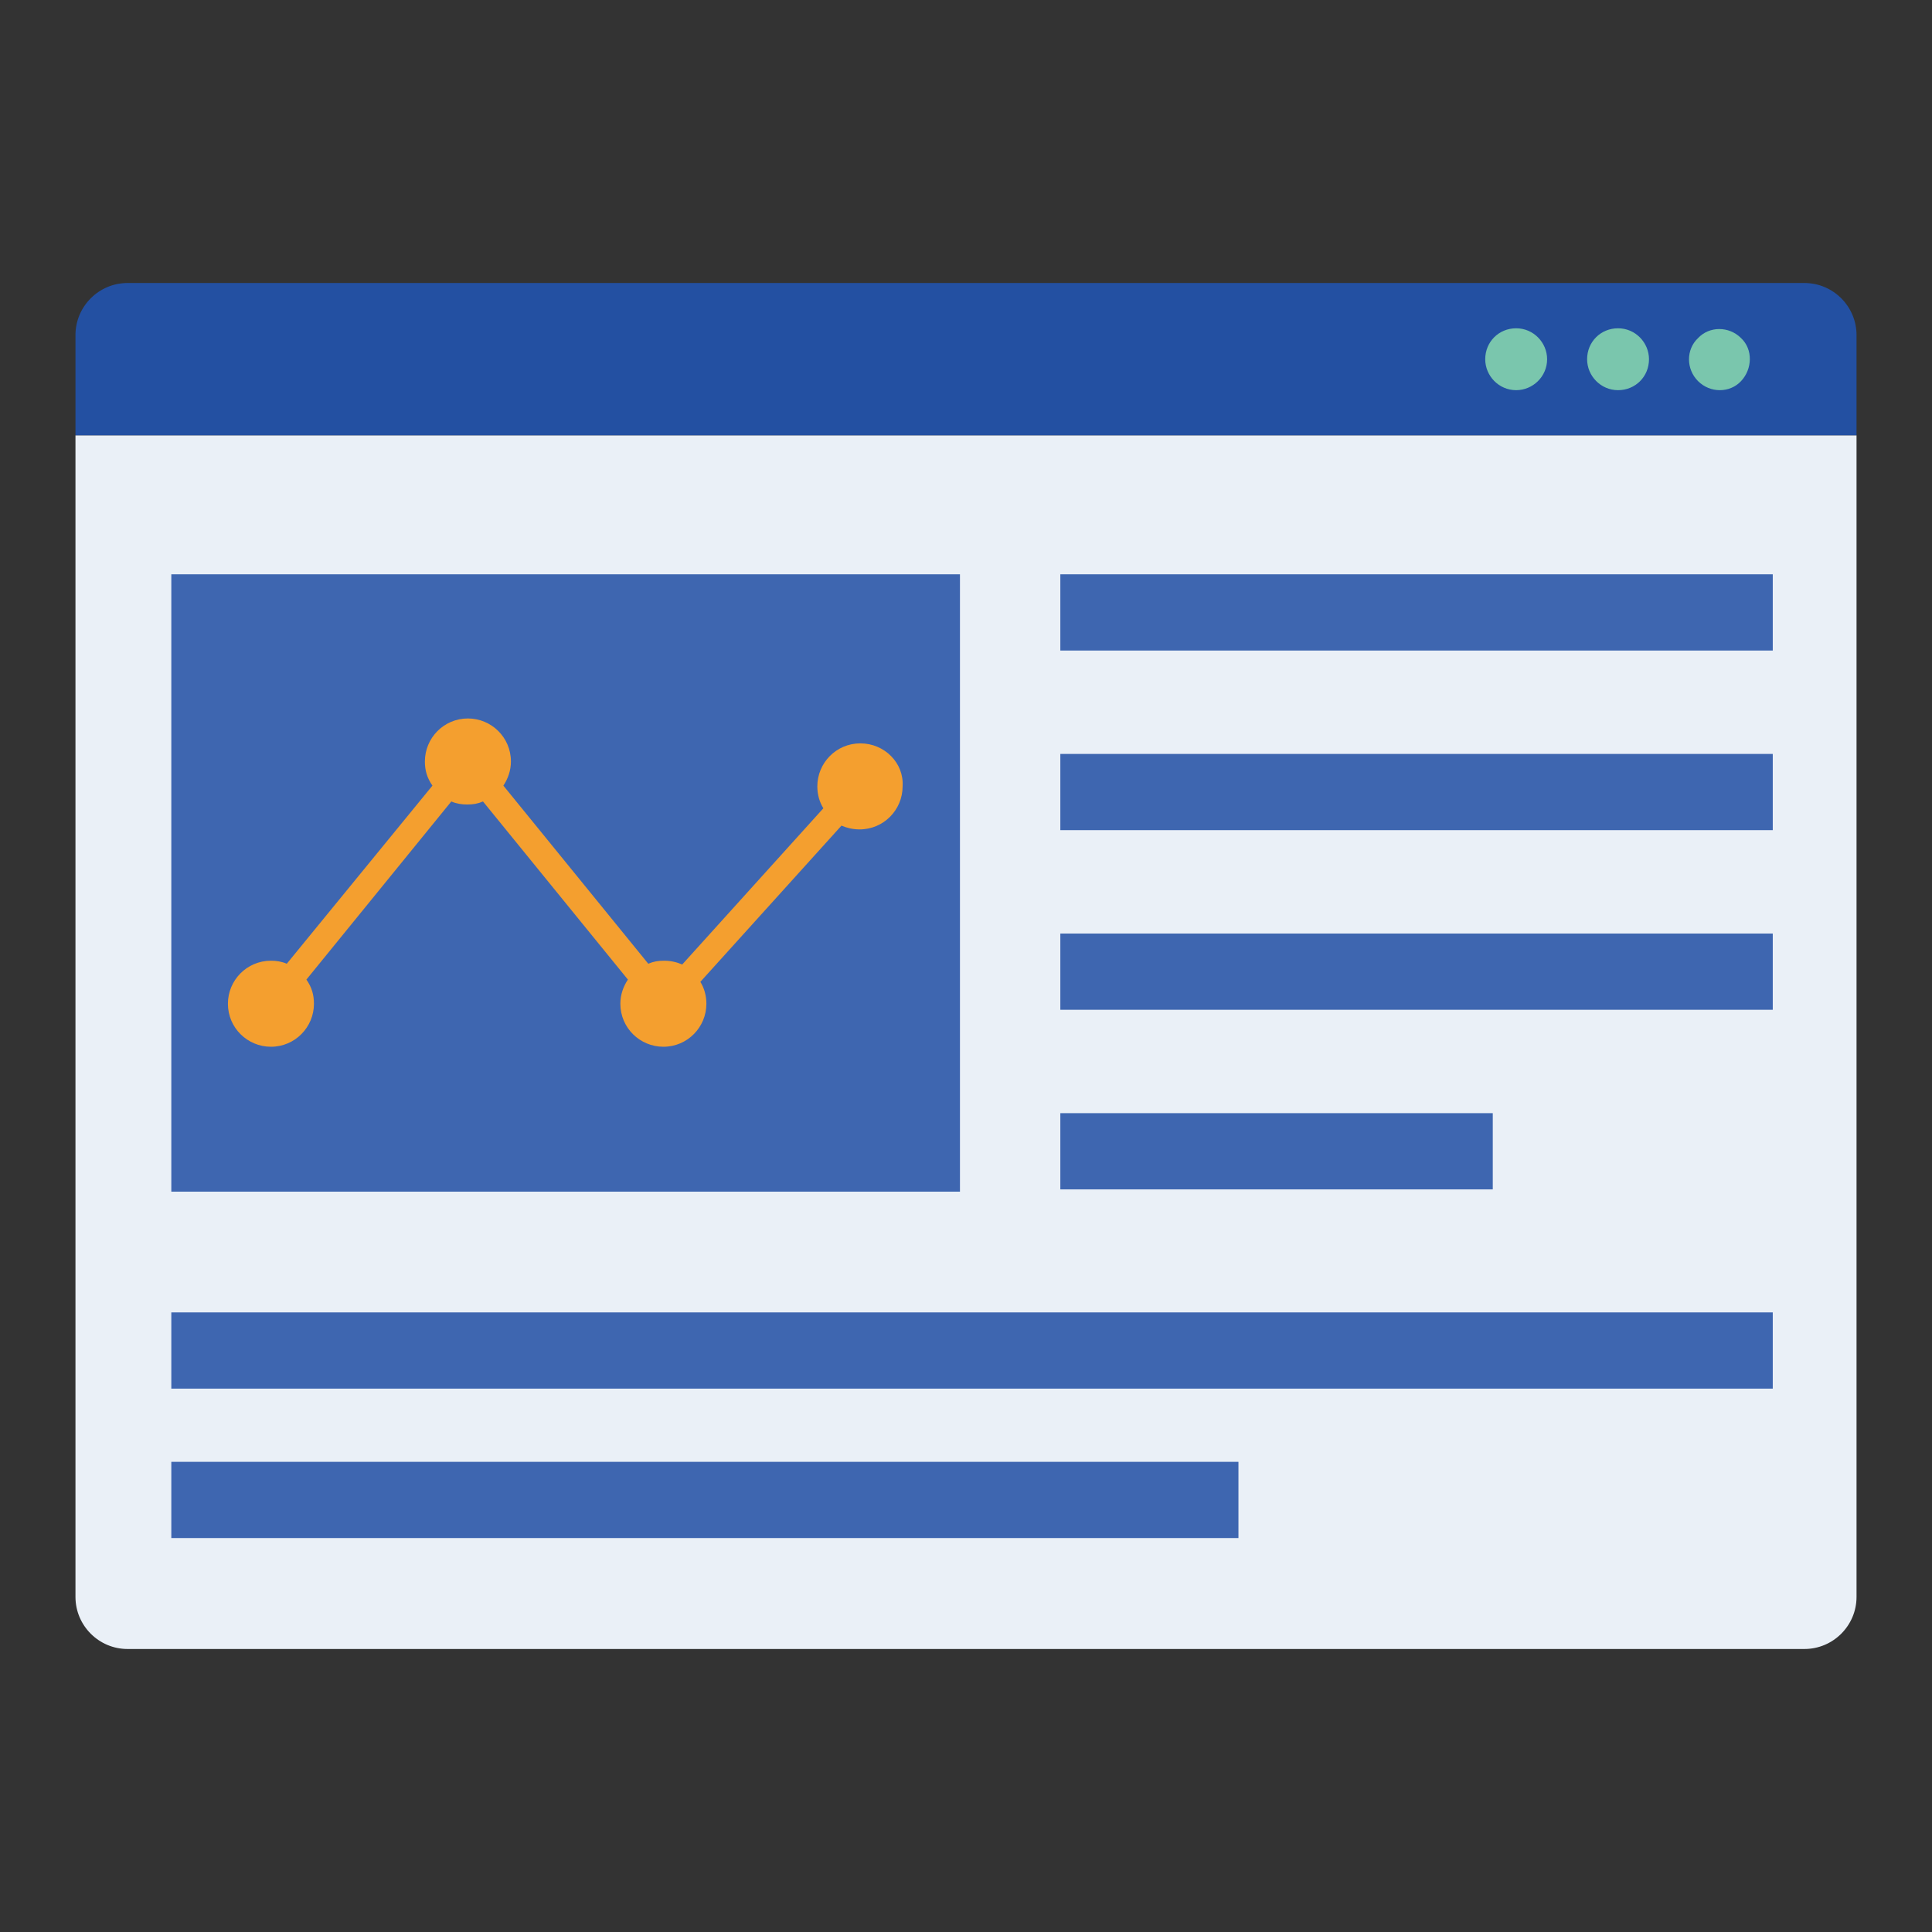 <?xml version="1.0" encoding="utf-8"?>
<!-- Svg Vector Icons : http://www.onlinewebfonts.com/icon -->
<!DOCTYPE svg PUBLIC "-//W3C//DTD SVG 1.1//EN" "http://www.w3.org/Graphics/SVG/1.1/DTD/svg11.dtd">
<svg version="1.1" xmlns="http://www.w3.org/2000/svg" xmlns:xlink="http://www.w3.org/1999/xlink" x="0px" y="0px" viewBox="0 0 256 256" enable-background="new 0 0 256 256" xml:space="preserve">
<rect x="0" y="0" width="256" height="256" fill="#333333" stroke="none"/>
<g> <path fill="#2350a2" d="M246,57.7H10V44.4c0-3.8,3.1-6.9,6.9-6.9h222.2c3.8,0,6.9,3.1,6.9,6.9V57.7z"/> <path fill="#eaf0f7" d="M246,57.7H10v153.9c0,3.8,3.1,6.9,6.9,6.9h222.2c3.8,0,6.9-3.1,6.9-6.9V57.7z"/> <path fill="#7ac6ad" d="M196.8,47.6c0,2.2,1.8,4.1,4.1,4.1c2.2,0,4.1-1.8,4.1-4.1c0,0,0,0,0,0c0-2.2-1.8-4.1-4.1-4.1 S196.8,45.3,196.8,47.6C196.8,47.6,196.8,47.6,196.8,47.6z"/> <path fill="#7ac6ad" d="M210.3,47.6c0,2.2,1.8,4.1,4.1,4.1s4.1-1.8,4.1-4.1c0,0,0,0,0,0c0-2.2-1.8-4.1-4.1-4.1 C212.1,43.5,210.3,45.3,210.3,47.6C210.3,47.6,210.3,47.6,210.3,47.6z"/> <path fill="#7ac6ad" d="M225,50.5c1.6,1.6,4.2,1.6,5.7,0s1.6-4.2,0-5.7c-1.6-1.6-4.2-1.6-5.7,0C223.4,46.3,223.4,48.9,225,50.5 L225,50.5z"/> <path fill="#3e66b0" d="M22.7,76.1h104.5v81.8H22.7V76.1z M140.5,76.1h94.4v10.1h-94.4V76.1z M140.5,99.9h94.4V110h-94.4V99.9z  M140.5,123.7h94.4v10.1h-94.4V123.7z M140.5,147.5h57.3v10.1h-57.3V147.5z M22.7,173.9h212.2V184H22.7V173.9z M22.7,193.7h141.4 v10.1H22.7V193.7z"/> <path fill="#f49f2f" d="M114,98.5c-3.2,0-5.7,2.6-5.7,5.7c0,1.1,0.3,2.1,0.8,2.9l-18.7,20.7c-0.7-0.3-1.5-0.5-2.4-0.5 c-0.8,0-1.4,0.1-2.1,0.4l-19.2-23.6c0.6-0.9,1-2,1-3.2c0-3.2-2.6-5.7-5.7-5.7c-3.2,0-5.7,2.6-5.7,5.7c0,1.2,0.3,2.2,1,3.2L38,127.7 c-0.7-0.3-1.4-0.4-2.1-0.4c-3.2,0-5.7,2.6-5.7,5.7c0,3.2,2.6,5.7,5.7,5.7c3.2,0,5.7-2.6,5.7-5.7c0-1.2-0.3-2.2-1-3.2l19.2-23.6 c0.7,0.3,1.4,0.4,2.1,0.4c0.8,0,1.4-0.1,2.1-0.4l19.2,23.6c-0.6,0.9-1,2-1,3.2c0,3.2,2.6,5.7,5.7,5.7c3.2,0,5.7-2.6,5.7-5.7 c0-1.1-0.3-2.1-0.8-2.9l18.7-20.7c0.7,0.3,1.5,0.5,2.4,0.5c3.2,0,5.7-2.6,5.7-5.7C119.8,101.1,117.2,98.5,114,98.5z"/></g>
</svg>